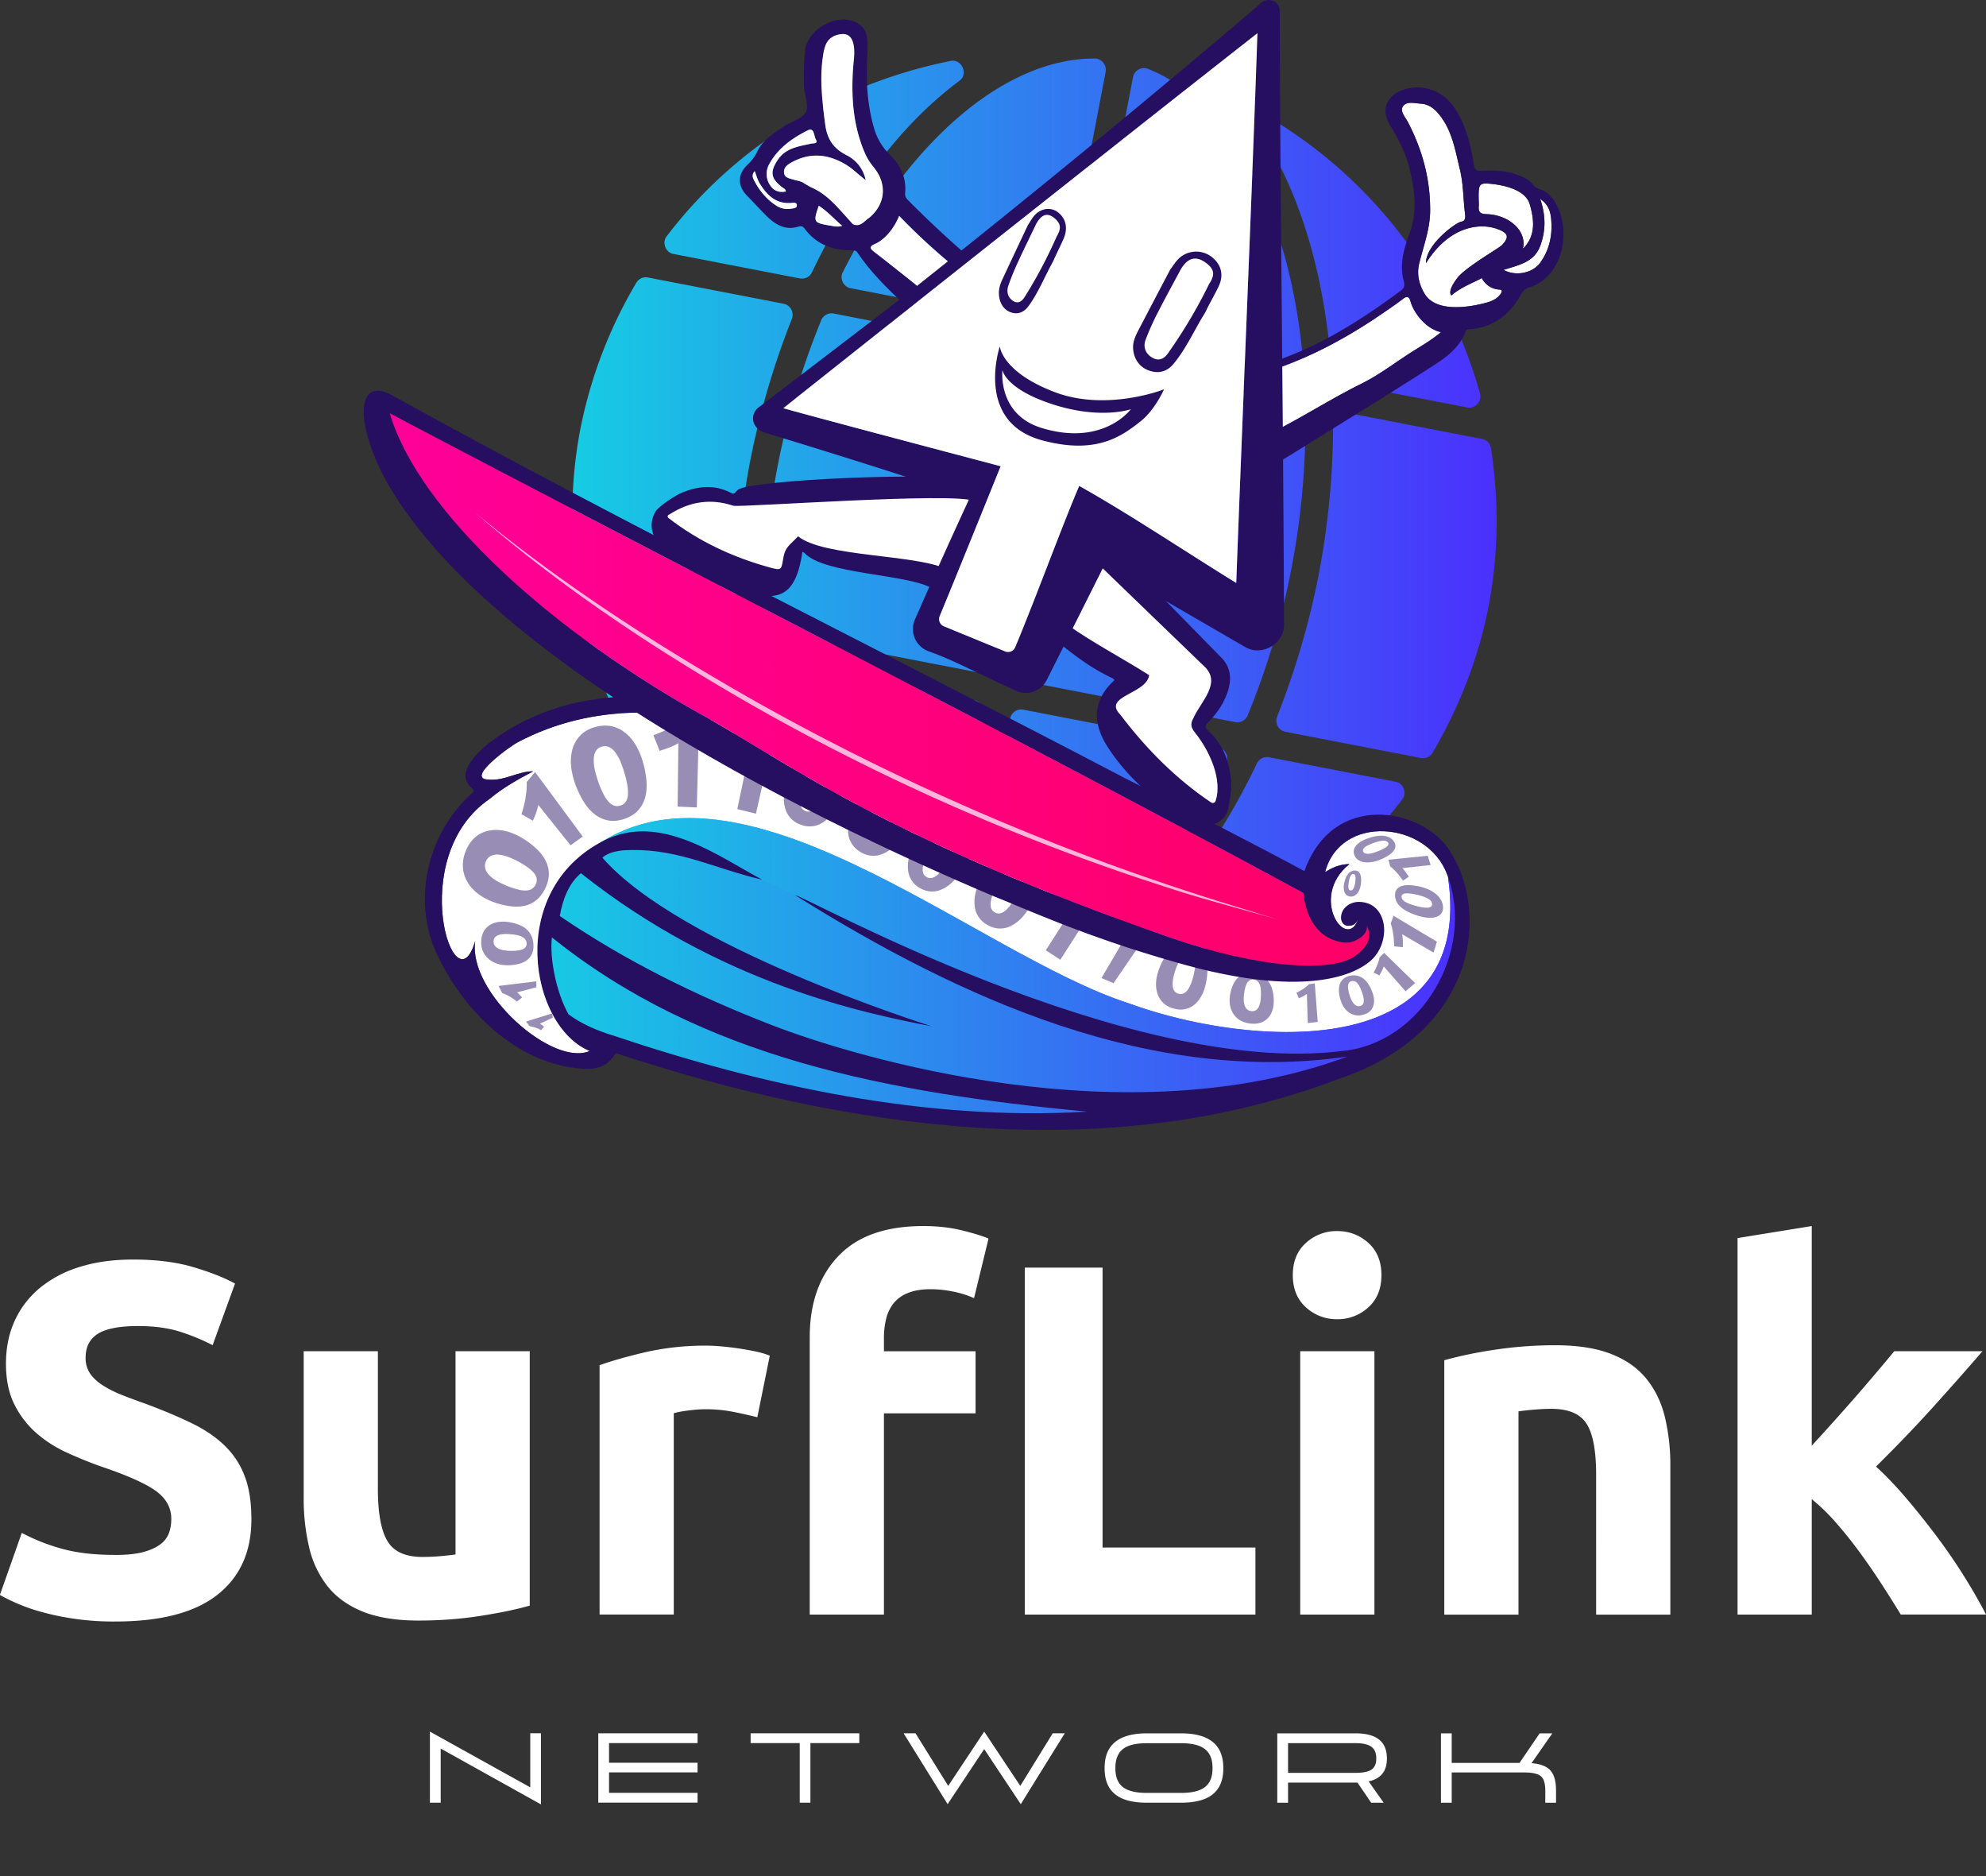 <svg width="72" height="68" fill="none" xmlns="http://www.w3.org/2000/svg"><rect width="100%" height="100%" fill="#333333" stroke="none"/><g clip-path="url(#clip0_82_2669)"><path d="M26.193 22.578l-4.917-.954a.402.402 0 01-.323-.336c-.296-1.949-.27-3.868.081-5.707a16.755 16.755 0 012.033-5.33.404.404 0 01.425-.193l4.917.951a.41.41 0 01.299.55 29.269 29.269 0 00-1.523 5.211 29.317 29.317 0 00-.512 5.409.409.409 0 01-.48.397v.002zm.535 1.447a.407.407 0 00-.327-.37l-4.583-.888c-.281-.065-.552.23-.464.508a16.907 16.907 0 007.213 9.74c.341.235.787-.208.558-.557-1.344-2.188-2.173-5.103-2.395-8.433h-.002zm-2.313-14.82l4.582.886a.404.404 0 00.44-.221c1.436-3.008 3.283-5.407 5.34-6.937.344-.24.092-.808-.312-.725-4.087.825-7.755 3.02-10.293 6.353-.183.225-.042.596.243.644zm11.156 16.343a.415.415 0 00-.258-.172l-7.07-1.368c-.252-.054-.51.171-.478.434.462 5.344 2.615 9.404 5.621 10.599a.409.409 0 00.546-.3l1.702-8.89a.398.398 0 00-.061-.305l-.002.002zm2.147-12.735c-1.876-.352-7.497-1.45-7.497-1.45a.407.407 0 00-.448.243 28.062 28.062 0 00-2.095 10.93c0 .194.14.358.327.393l7.497 1.45a.404.404 0 00.472-.32s1.542-8.067 2.062-10.77c.065-.338-.098-.435-.318-.476zm-7.163-2.947c-.126.227.027.537.283.58l7.069 1.37a.407.407 0 00.473-.32l1.704-8.891a.412.412 0 00-.417-.484c-3.224 0-6.717 2.97-9.112 7.747v-.002zM44.45 27.673a.411.411 0 00-.283-.583l-7.07-1.368c-.026-.004-.052-.008-.077-.008a.404.404 0 00-.395.33l-1.704 8.89c-.055.249.163.5.417.482 3.224 0 6.715-2.968 9.112-7.745v.002zM39.695 12.16l7.069 1.368c.253.06.506-.175.479-.432-.464-5.346-2.617-9.406-5.623-10.599-.224-.099-.503.057-.544.298l-1.704 8.89a.409.409 0 00.32.477l.003-.002zm-2.407 12.563l7.495 1.45a.405.405 0 00.45-.243 27.92 27.92 0 001.593-5.36 27.9 27.9 0 00.5-5.569.403.403 0 00-.327-.394l-7.495-1.45a.405.405 0 00-.473.322l-2.063 10.768a.409.409 0 00.32.476zm13.305 3.61l-4.584-.886a.403.403 0 00-.44.22c-1.436 3.006-3.283 5.406-5.34 6.936-.342.24-.09.818.314.725a16.786 16.786 0 0010.291-6.35c.185-.228.046-.601-.241-.645zm-2.313-14.82a.402.402 0 00.326.369l4.582.887c.283.065.552-.23.466-.508a16.896 16.896 0 00-7.213-9.738c-.344-.235-.788.208-.56.555 1.346 2.188 2.175 5.103 2.397 8.434h.002zm5.773 2.733a.402.402 0 00-.323-.336l-4.917-.952c-.24-.055-.484.15-.482.397a29.47 29.47 0 01-.51 5.407 29.283 29.283 0 01-1.523 5.213.408.408 0 00.297.547l4.92.952a.4.4 0 00.422-.191c.996-1.7 1.681-3.494 2.033-5.332.352-1.835.38-3.756.083-5.707v.002z" fill="url(#paint0_linear_82_2669)"/><path d="M4.189 56.36c.397 0 .725-.033.984-.1.26-.067.466-.158.623-.273a.89.89 0 00.324-.408c.06-.158.09-.332.09-.526 0-.41-.192-.752-.577-1.025-.385-.272-1.047-.564-1.987-.88a15.418 15.418 0 01-1.227-.5 4.56 4.56 0 01-1.103-.707 3.374 3.374 0 01-.793-1.035c-.205-.405-.307-.898-.307-1.479 0-.58.108-1.104.324-1.57.216-.466.523-.86.922-1.189a4.217 4.217 0 011.444-.752c.566-.176 1.204-.263 1.913-.263.843 0 1.57.091 2.185.273.613.181 1.12.381 1.517.598l-.812 2.232a7.752 7.752 0 00-1.165-.482c-.428-.138-.94-.21-1.544-.21-.674 0-1.159.095-1.454.281-.294.188-.442.474-.442.861a1 1 0 00.163.58c.108.158.262.3.46.427s.426.243.686.346c.259.102.544.209.856.318.65.242 1.216.481 1.698.716.481.235.882.512 1.2.826.318.314.556.683.713 1.108.158.424.234.938.234 1.542 0 1.173-.408 2.084-1.228 2.731-.819.648-2.053.972-3.701.972a9.78 9.78 0 01-2.682-.346 6.696 6.696 0 01-1.507-.616l.794-2.25a6.99 6.99 0 001.381.554c.548.164 1.218.245 2.014.245l.004.002zm15.02 1.835c-.458.133-1.047.257-1.77.371-.723.115-1.482.172-2.275.172-.794 0-1.478-.108-2.014-.325-.537-.218-.961-.524-1.274-.917a3.576 3.576 0 01-.667-1.406 7.65 7.65 0 01-.199-1.797v-5.318h2.69v4.99c0 .871.114 1.501.344 1.888.227.387.656.58 1.28.58a7.9 7.9 0 00.614-.027c.216-.018.408-.04.577-.063v-7.368h2.69v9.218l.004.002zm8.251-6.825a19.553 19.553 0 00-.848-.191 5.16 5.16 0 00-1.047-.1c-.17 0-.37.015-.606.044-.233.03-.412.064-.532.101v7.295h-2.69v-9.037c.482-.17 1.05-.33 1.706-.481a9.73 9.73 0 012.192-.227c.146 0 .319.01.525.027a10.84 10.84 0 011.226.182c.204.043.379.095.522.154l-.452 2.231.005.002zm6.012-6.931c.505 0 .969.051 1.391.154.42.102.747.203.975.3l-.525 2.16a3.48 3.48 0 00-.785-.244 4.1 4.1 0 00-.786-.081c-.325 0-.6.045-.822.136a1.26 1.26 0 00-.522.371 1.471 1.471 0 00-.271.563 2.882 2.882 0 00-.081.707v.472h3.322v2.25h-3.322v7.294h-2.69V48.467c0-1.234.346-2.213 1.038-2.94.691-.727 1.717-1.088 3.078-1.088zM45.514 56.09v2.431h-8.36V45.946h2.818V56.09h5.542zm4.568-9.872c0 .496-.16.887-.477 1.171a1.64 1.64 0 01-1.128.427 1.64 1.64 0 01-1.128-.427c-.318-.284-.48-.673-.48-1.17 0-.499.16-.888.48-1.172a1.64 1.64 0 011.128-.426c.432 0 .81.142 1.128.426.318.284.477.675.477 1.171zm-.254 12.303h-2.69v-9.546h2.69v9.546zm2.529-9.218a15.02 15.02 0 011.77-.371 14.525 14.525 0 012.275-.172c.794 0 1.478.106 2.014.318.537.21.96.511 1.273.898.313.387.537.847.668 1.379a7.42 7.42 0 01.199 1.779v5.389h-2.69V53.46c0-.871-.114-1.49-.344-1.85-.228-.364-.656-.546-1.28-.546-.193 0-.398.01-.614.028-.216.018-.408.04-.577.063v7.368h-2.69v-9.218l-.004-.002zm13.323 3.1a100.837 100.837 0 001.642-1.832 92.9 92.9 0 001.354-1.596h3.198c-.638.736-1.261 1.44-1.868 2.109-.607.67-1.273 1.36-1.994 2.073.361.328.734.72 1.12 1.174.385.454.758.924 1.12 1.408a20.999 20.999 0 011.75 2.78h-3.093a46.53 46.53 0 00-.658-1.047 24.574 24.574 0 00-.784-1.145 15.838 15.838 0 00-.874-1.1 7.203 7.203 0 00-.91-.89v4.184h-2.69V44.875l2.69-.436v7.964h-.003zM19.611 65.401l-3.634-2.024v1.963h-.391v-2.577l3.638 2.02v-1.96h.387V65.4zm2.079-.061v-2.516h3.6v.356h-3.21v.712h3.209v.35H22.08v.74h3.209v.356h-3.6v.002zm7.303 0v-2.16h-1.78v-.356h3.94v.356H29.38v2.16h-.387zm5.362.053l-1.596-2.569h.432l1.185 1.906 1.305-1.967 1.308 1.967 1.177-1.906h.436l-1.595 2.57-1.326-1.997-1.326 1.996zm7.222-.053c-.523 0-.908-.105-1.157-.312-.25-.207-.374-.515-.374-.924v-.028c0-.833.511-1.25 1.533-1.25h1.237c1.022 0 1.533.417 1.533 1.25v.028c0 .409-.124.717-.373.924-.25.207-.635.312-1.158.312h-1.241zm-.008-.355h1.255c.395 0 .682-.072.863-.214.18-.142.271-.365.271-.67v-.027c0-.304-.09-.529-.271-.673-.18-.144-.47-.217-.863-.217H41.57c-.395 0-.682.07-.863.215-.18.144-.27.37-.27.675v.028c0 .304.09.527.27.67.181.141.47.213.863.213zm8.711-1.237c0 .449-.22.723-.662.82l.546.774h-.453l-.497-.73h-2.517v.73h-.391v-2.516h2.84c.757 0 1.134.302 1.134.905v.017zm-.385-.004v-.017c0-.188-.059-.326-.177-.413-.117-.087-.308-.132-.571-.132h-2.45v1.076h2.45c.27 0 .463-.04.577-.119.114-.079.171-.21.171-.393v-.002zm5.627.164c.324.024.554.113.688.265.135.152.202.395.202.727v.442h-.39v-.448c0-.259-.056-.433-.168-.52-.112-.087-.306-.13-.59-.13H52.63v1.098h-.39v-2.516h.39v1.072h2.458l.73-1.072h.459l-.755 1.084v-.002z" fill="#fff"/><path d="M52.825 31.514c-.124-.427-.332-.678-.6-.96.106 1.029-2.002 5.932-5.357 5.788-3.258-.138-8.853-1.396-12.164-3.633-5.141-3.474-10.3-5.08-13.501-2.489-3.2 2.591-1.5 7.586-.745 7.106 17.745 5.766 27.119 1.994 28.73 1.218 0 0 4.635-1.254 3.635-7.03h.002z" fill="url(#paint1_linear_82_2669)"/><path d="M51.125 36.182c-2.403 1.916-7.228 1.27-10.171.194-5.647-1.795-14.52-9.957-19.875-5.318.004 0 .008 0 .012-.004-2.674 2.075-1.193 6.56.338 7.016-1.328.68-4.484-2.091-4.2-3.967-.732 2.573-2.568-3.047.532-5.156.471-.4 1.012-.696 1.568-.992-.55 0-1.034.352-1.608.304-.91-.017.832-1.258 1.067-1.366 5.11-2.674 11.05.191 15.51 2.97 3.487 2.32 6.898 4.915 11.208 5.537 1.737.3 5.497.08 4.216-2.312-.375-.496-.994-.277-.939.205.069.375.377.3.474-.033-.393 1.313-1.849-.723-.336-1.942-.356.006-.62.127-.882.293.548-2.1 3.685-1.88 4.426.082.016.04.03.081.043.121l-.012-.024c.016.107.028.212.04.312.214 1.953-.372 3.255-1.41 4.08z" fill="#fff"/><path d="M18.743 36.305a1.988 1.988 0 00-.204-.15 1.508 1.508 0 00-.328-.156l-.136-.263 1.368-.166.003.215-.7.184a1.142 1.142 0 01.178.188l-.183.146.002.002zm.873 1.036a.807.807 0 00-.163-.079 1.29 1.29 0 00-.252-.067l-.13-.168.941-.294.03.152-.47.221a.618.618 0 01.152.109l-.11.126h.002zm-.712-7.83a3.79 3.79 0 00.138-.533c.017-.1.031-.205.043-.31.01-.107.014-.215.01-.322l.304-.363 1.727 2.338-.44.318-1.17-1.463c-.02.1-.05.2-.085.3a3.66 3.66 0 01-.112.27l-.413-.235h-.002zm4.784-2.863a4.27 4.27 0 00.603-.269c.1-.055.195-.114.287-.177.093-.064.175-.13.25-.204l.517.028-.083 3.239-.695-.03.027-2.299a1.87 1.87 0 01-.33.158 3.678 3.678 0 01-.352.119l-.224-.567v.002zm2.684-.03c.1-.014.206-.033.316-.057.11-.024.22-.053.329-.089a3.31 3.31 0 00.316-.118 1.85 1.85 0 00.283-.15l.5.128-.71 3.16-.676-.166.473-2.25a2.02 2.02 0 01-.354.091 4.378 4.378 0 01-.369.048l-.108-.599v.002zm12.142 5.457c.086.015.179.03.277.041.098.012.196.018.295.02.098 0 .196 0 .292-.008a1.49 1.49 0 00.273-.041l.368.236-1.578 2.463-.526-.342 1.135-1.773c-.1 0-.208-.006-.32-.024a4.623 4.623 0 01-.32-.063l.102-.511.002.002zm1.678 1.336c.092.012.192.02.296.024a3.255 3.255 0 00.623-.031c.102-.016.203-.04.297-.071l.373.24-1.41 2.062-.437-.185.845-1.444c-.1.008-.204.008-.314 0a3.67 3.67 0 01-.319-.041l.044-.552.002-.002zM47 35.985l.123-.066a1.3 1.3 0 00.124-.076 2.81 2.81 0 00.114-.083.837.837 0 00.096-.087l.208-.03.107 1.398-.36.04-.033-1.057a1.21 1.21 0 01-.138.087 2.162 2.162 0 01-.151.073l-.089-.2H47zm3.542-1.685c0-.065-.002-.134-.008-.205a2.71 2.71 0 00-.06-.429 1.759 1.759 0 00-.054-.195l.1-.279 1.574.94-.122.395-1.138-.665c.012.073.02.15.024.233.002.083.002.162 0 .237l-.316-.032zm.322-2.377a2.426 2.426 0 00-.214-.28 2.482 2.482 0 00-.122-.13 1.035 1.035 0 00-.126-.106l-.067-.245 1.425-.144.106.336-1.024.112c.041.044.083.095.122.15.04.056.077.111.11.164l-.214.139.004.004zm-1.063 3.325c.023-.041.045-.087.069-.132a2.204 2.204 0 00.112-.283 1.25 1.25 0 00.031-.13l.167-.164 1.124 1.094-.348.296-.79-.9a1.263 1.263 0 01-.07.164 2.5 2.5 0 01-.09.162l-.205-.103v-.004zM18.537 33.44c.263.05.452.141.583.272a.767.767 0 01.216.485c.02.2-.021.376-.133.51-.12.144-.318.237-.613.269a1.409 1.409 0 01-.45-.016.964.964 0 01-.377-.164.77.77 0 01-.315-.695c.016-.283.14-.482.352-.597.195-.104.444-.122.737-.067v.002zm.014.426a1.752 1.752 0 00-.244-.012.82.82 0 00-.208.03.32.32 0 00-.148.084.23.23 0 00-.057.156.245.245 0 00.052.164.393.393 0 00.149.107.77.77 0 00.218.055c.08.01.165.016.257.014.089 0 .165-.006.234-.018a.562.562 0 00.165-.049.241.241 0 00.096-.085.205.205 0 00.026-.128.251.251 0 00-.045-.13.301.301 0 00-.106-.092.725.725 0 00-.165-.06 1.635 1.635 0 00-.226-.038l.002.002zm.629-3.324c.386.283.6.565.681.86.073.27.037.538-.104.819-.138.274-.326.458-.574.559-.263.106-.593.112-1.021 0a2.499 2.499 0 01-.637-.255 1.656 1.656 0 01-.485-.417 1.248 1.248 0 01-.246-.567 1.288 1.288 0 01.079-.663c.182-.476.52-.745.982-.79.424-.041.878.124 1.326.454h-.002zm-.327.719a3.053 3.053 0 00-.383-.184 1.478 1.478 0 00-.361-.096.569.569 0 00-.301.035.375.375 0 00-.193.21.388.388 0 00-.013.284c.031.087.09.172.174.249.083.077.183.146.303.209a3.155 3.155 0 00.729.28.918.918 0 00.273.028.42.42 0 00.2-.057.368.368 0 00.136-.156.343.343 0 00.04-.206.397.397 0 00-.083-.193 1.055 1.055 0 00-.2-.194 2.858 2.858 0 00-.32-.207v-.002zm4.513-3.412c.114.509.1.908-.033 1.214-.13.298-.356.502-.69.616-.338.117-.65.095-.94-.069-.304-.174-.563-.503-.777-1.011a2.861 2.861 0 01-.214-.766 1.688 1.688 0 01.041-.676 1.16 1.16 0 01.3-.515c.142-.138.323-.237.537-.294.434-.115.815-.022 1.137.264.305.27.517.69.64 1.237zm-.713.219a4.325 4.325 0 00-.147-.437 1.626 1.626 0 00-.185-.341.633.633 0 00-.228-.206.375.375 0 00-.275-.02.348.348 0 00-.218.16.625.625 0 00-.075.295 1.6 1.6 0 00.041.39c.032.141.075.293.132.451.057.158.112.292.173.41.059.117.12.21.187.283.064.071.131.12.204.146.07.026.147.026.232-.002a.355.355 0 00.19-.136.505.505 0 00.079-.237 1.38 1.38 0 00-.014-.332 3.582 3.582 0 00-.094-.424h-.002zm12.265 3.424c-.259.393-.52.64-.79.75a.835.835 0 01-.766-.049.828.828 0 01-.438-.636c-.041-.292.038-.647.25-1.076a2.72 2.72 0 01.363-.567c.136-.158.28-.28.429-.361a.95.95 0 01.46-.127c.154 0 .306.042.451.129.297.175.446.446.45.8.004.341-.136.724-.409 1.139v-.002zm-.524-.304c.075-.124.14-.243.19-.355.053-.115.09-.22.112-.314a.535.535 0 00.004-.255.274.274 0 00-.133-.17.267.267 0 00-.21-.032.578.578 0 00-.218.129 1.53 1.53 0 00-.219.252 3.783 3.783 0 00-.38.697 1.16 1.16 0 00-.083.287.487.487 0 00.011.217c.02.061.061.109.124.144a.256.256 0 00.187.034.44.44 0 00.192-.099 1.29 1.29 0 00.203-.217c.07-.091.143-.198.218-.32l.002.002zm-1.572-1.027c-.253.403-.524.665-.813.784a.86.86 0 01-.835-.079.872.872 0 01-.428-.725c-.018-.312.102-.671.355-1.074a2.43 2.43 0 01.395-.494c.138-.128.277-.223.42-.28a.923.923 0 01.425-.07c.14.013.277.06.407.143.269.17.41.413.428.725.017.312-.1.67-.354 1.07zm-.523-.332a4.09 4.09 0 00.19-.337c.05-.105.084-.202.103-.29a.46.46 0 000-.232.287.287 0 00-.123-.162.265.265 0 00-.197-.043.49.49 0 00-.208.1 1.4 1.4 0 00-.216.218 3.567 3.567 0 00-.415.655 1.253 1.253 0 00-.104.293.457.457 0 000 .23.259.259 0 00.124.16.28.28 0 00.198.044.472.472 0 00.208-.1 1.35 1.35 0 00.216-.222c.075-.093.15-.197.224-.318v.004zm-1.807-.985c-.161.45-.37.764-.625.942a.866.866 0 01-.833.106.866.866 0 01-.573-.614c-.085-.302-.046-.677.115-1.127.081-.223.173-.413.28-.569.105-.156.221-.279.35-.365a.925.925 0 01.398-.16.899.899 0 01.428.049.866.866 0 01.574.614c.084.302.045.676-.114 1.124zm-.584-.211c.048-.135.085-.257.112-.372.026-.114.04-.215.04-.306a.473.473 0 00-.05-.227.274.274 0 00-.157-.13.275.275 0 00-.202 0 .476.476 0 00-.18.144 1.375 1.375 0 00-.166.26 3.827 3.827 0 00-.261.73 1.38 1.38 0 00-.04.31c0 .09.018.165.05.226a.265.265 0 00.155.13c.073.026.14.026.204 0a.446.446 0 00.181-.143c.057-.07.11-.158.163-.263.053-.107.102-.225.15-.36h.002zm7.522 4.079c-.23.423-.488.705-.77.844a.873.873 0 01-.848-.024.88.88 0 01-.477-.703c-.037-.314.059-.683.289-1.106.114-.211.235-.385.367-.523.13-.138.265-.243.405-.31a.91.91 0 01.422-.097.91.91 0 01.419.117.88.88 0 01.477.703c.038.314-.059.68-.287 1.102l.002-.003zm-.549-.3c.069-.126.124-.243.17-.353.042-.109.072-.21.086-.298a.475.475 0 00-.014-.233.273.273 0 00-.136-.154.273.273 0 00-.202-.03.481.481 0 00-.202.114c-.07.06-.138.139-.205.234a3.327 3.327 0 00-.204.333 3.175 3.175 0 00-.17.356c-.044.11-.072.211-.085.302a.497.497 0 00.013.233.275.275 0 00.134.154.275.275 0 00.202.032.45.45 0 00.203-.115 1.5 1.5 0 00.204-.237c.069-.097.137-.21.206-.336v-.002zm6.867 3.075c-.057.371-.181.667-.38.865a.79.79 0 01-.805.205.813.813 0 01-.62-.61c-.077-.296-.017-.644.156-1.013.079-.168.163-.3.256-.4a.904.904 0 01.277-.214.722.722 0 01.293-.067c.098 0 .2.02.304.06.21.08.358.212.448.398.094.194.12.446.07.776zm-.472-.158c.024-.103.041-.194.05-.276a.941.941 0 000-.212.32.32 0 00-.058-.15.255.255 0 00-.123-.09.232.232 0 00-.15-.01.29.29 0 00-.13.084.738.738 0 00-.12.174 2.415 2.415 0 00-.204.567 1.2 1.2 0 00-.029.274.446.446 0 00.053.212.254.254 0 00.157.116.26.26 0 00.195-.014.427.427 0 00.155-.144c.043-.065.082-.146.118-.239.033-.09.063-.187.088-.294l-.002.002zm6.427.514c.104.225.137.424.092.592-.049.178-.177.296-.383.347a.591.591 0 01-.548-.116c-.15-.122-.248-.314-.299-.557a.946.946 0 01-.021-.298.52.52 0 01.064-.215.452.452 0 01.134-.146.504.504 0 01.197-.081.574.574 0 01.422.057c.134.077.245.211.342.414v.002zm-.34.078a1.74 1.74 0 00-.077-.17.565.565 0 00-.082-.118.264.264 0 00-.093-.065.199.199 0 00-.108-.006.15.15 0 00-.088.05.19.19 0 00-.04.094.524.524 0 000 .136 1.506 1.506 0 00.106.37.78.78 0 00.087.15.306.306 0 00.108.09c.04.02.083.022.13.013a.163.163 0 00.104-.068.225.225 0 00.033-.124.64.64 0 00-.021-.164 1.881 1.881 0 00-.06-.19v.003zm1.963-2.756c-.268-.09-.454-.198-.578-.324a.552.552 0 01-.173-.393c0-.142.055-.241.169-.302.118-.063.297-.081.552-.044.138.02.263.05.38.091.121.044.227.099.32.164a.823.823 0 01.223.23.554.554 0 01.095.274c.012.199-.08.327-.271.38-.181.052-.427.022-.72-.076h.003zm-.01-.334c.082.024.16.041.234.053.072.012.139.018.194.016a.243.243 0 00.132-.035c.031-.022.045-.056.043-.1a.18.18 0 00-.055-.12.461.461 0 00-.136-.096 1.102 1.102 0 00-.194-.075 2.775 2.775 0 00-.23-.058 1.72 1.72 0 00-.212-.031.65.65 0 00-.154 0 .19.19 0 00-.094.037.096.096 0 00-.031.081.18.18 0 00.033.099c.024.03.055.06.097.085a.982.982 0 00.157.075c.063.023.135.047.216.069zm-1.611-2.481c.198-.055.357-.07.489-.05.13.019.23.07.308.16.083.092.108.19.07.293-.044.113-.168.226-.386.338-.12.061-.238.107-.352.134-.12.03-.232.04-.332.03a.554.554 0 01-.259-.085.362.362 0 01-.143-.182c-.053-.144-.01-.274.112-.39.11-.105.278-.186.497-.247h-.004zm.123.192a2.252 2.252 0 00-.178.07.791.791 0 00-.142.076.287.287 0 00-.084.085.1.1 0 00-.002.095.122.122 0 00.078.067.35.35 0 00.14.008.831.831 0 00.177-.04 2.055 2.055 0 00.365-.153.463.463 0 00.108-.078.133.133 0 00.045-.07.086.086 0 00-.021-.072.155.155 0 00-.073-.049.286.286 0 00-.104-.01.821.821 0 00-.138.022c-.053.012-.11.03-.172.05h.002zm-1.078 1.402a.68.68 0 01.132-.278.314.314 0 01.196-.109c.082-.012.15.008.196.065.053.064.079.168.071.324a.968.968 0 01-.037.235.575.575 0 01-.093.188.32.32 0 01-.135.108.262.262 0 01-.155.014c-.102-.021-.167-.089-.195-.195a.689.689 0 01.02-.352zm.155 0a1.604 1.604 0 00-.02.119.451.451 0 000 .102c.002.03.01.056.022.075.012.02.032.03.055.034a.078.078 0 00.065-.02.208.208 0 00.051-.07.818.818 0 00.057-.239.917.917 0 00.008-.12.347.347 0 00-.01-.084.109.109 0 00-.028-.05c-.011-.01-.027-.013-.049-.011a.097.097 0 00-.053.021.158.158 0 00-.041.052.47.47 0 00-.033.08c-.01.032-.02.07-.028.111h.004zM46.17 36.11c.03.3-.017.55-.155.732-.151.2-.381.29-.684.257-.308-.034-.53-.18-.656-.42-.116-.22-.126-.493-.041-.791.037-.134.086-.241.145-.328a.606.606 0 01.428-.274.826.826 0 01.27.004c.196.033.35.11.467.237.124.134.2.323.226.584v-.002zm-.454-.068c0-.081-.004-.154-.011-.217a.56.56 0 00-.044-.158.29.29 0 00-.078-.107.25.25 0 00-.126-.051.229.229 0 00-.13.012.228.228 0 00-.096.079.518.518 0 00-.07.144 1.618 1.618 0 00-.071.454c0 .079.007.152.025.215a.37.37 0 00.087.16.254.254 0 00.16.075.238.238 0 00.17-.033.317.317 0 00.108-.133.788.788 0 00.057-.201c.011-.073.017-.154.017-.239h.002z" opacity=".47" fill="#260E61"/><path d="M35.443 17.795l.048.027c.011-.04-.008-.045-.048-.027z" fill="#260E61"/><path d="M35.21 18.534c-.49.205-.59 3.254-1.437 2.78-.91-.514-3.894-.498-4.607-1.27-.018-.02-.051-.03-.077-.043-.257 1.789-.992 1.7-2.023 1.503-1.23-.235-2.275-.844-3.132-1.752-.315-.332-.419-.762-.177-1.197.118-.213.76-.616.969-.7.577-.236 1.173-.301 1.752 0 .157.082.144.011.27-.1.43-.367 7.398-.66 8.015-.347.102.051.511.292.68.387-.179.08-.308.638-.234.738z" fill="#260E61"/><path d="M35.109 18.735c.006 1.05.098 1.145-.792 1.894-1.108-.54-4.45-.435-5.383-1.19-.299.323-.47.37-.542.82-.065.397-.069.421-.458.316-1.35-.367-2.601-.947-3.713-1.81-.05-.09.027-.105.076-.137.717-.454 1.484-.567 2.287-.298.222.073 8.03-.505 8.74-.168.129.061-.166.43-.215.569v.004z" fill="#fff"/><path d="M40.009 20.098l.018.016c.01-.026.002-.035-.018-.016z" fill="#260E61"/><path d="M44.424 29.567c-.29.383-.727.416-1.171.205A7.498 7.498 0 0140.2 27.14c-.678-1.01-.521-1.829.206-2.49-.028-.024-.05-.056-.077-.07-.943-.434-1.735-1.106-2.566-1.8.488-.417.678-.787.912-1.444.69-.133 1.534-1.42 1.59-1.584.231.211 3.43 3.493 4.011 4.082.442.448.362.997.124 1.507-.151.33-.37.602-.607.849-.116.122-.116.181.035.322.548.51.759 1.153.804 1.834.018.241-.065 1.035-.208 1.22z" fill="#260E61"/><path d="M44.072 29.027c-.024.07-.104.101-.165.06-1.254-.845-2.334-1.92-3.287-3.178-.678-.683.945-.746 1.041-1.437-.91-.58-2.055-1.183-2.94-1.811.166-.834.57-1.689.972-2.336.715.697 3.298 3.179 3.953 3.815.673.608-.128 1.3-.382 1.894-.104.181-.108.32.067.529.55.69.988 1.72.74 2.466v-.002zm8.169-16.985c-.336.28-.676.476-1.008.684-.624.393-1.212.853-1.868 1.178-1.142.565-2.209 1.262-3.35 1.823l.358-2.401c1.351-.484 2.607-1.175 3.797-1.999.23-.158.46-.314.678-.483.15-.117.24-.111.289.083.078.31.475.963 1.1 1.115h.004zm3.592-2.512c-.266.366-.877.498-1.323.253.56-.182 1.118-.274 1.338-.894.19-.538.2-1.063-.011-1.683.326.23.377.496.4.745.05.566-.06 1.11-.404 1.58z" fill="#fff"/><path d="M55.253 8.975a.736.736 0 01-.057.034.419.419 0 00.03-.06c.092-.66-.598-1.168-1.329-1.186-.233-.006-.304-.077-.286-.29.007-.097-.004-.192-.004-.29-.006-.544.025-.575.557-.506.454.057 1.154.233 1.297.732.154.545.224 1.096-.208 1.568v-.002z" fill="#fff"/><path d="M52.886 10.008c-.291.362-.362.593-.272.701.384-.327.922-.513 1.107-.632a.757.757 0 00.644.419c.134 0 .07.118.016.188-.128.158-.305.237-.49.286-.428.118-1.805.43-2.251-.336-.19-.328-.283-.68-.189-1.076.15-.628.39-1.24.397-1.898.012-1.153-.279-2.227-.811-3.244-.094-.178-.305-.391-.165-.575.14-.182.422-.095.644-.083.283.018.491.182.666.4.468.582.578 1.3.747 1.992.127.523.116 1.064.184 1.597.016.123.02.265-.13.286-.211.034-1.292.834-1.286 1.505.894-1.42 2.045-1.455 2.62-1.226.372.146.402.29.13.577-.088.092-1.224.752-1.558 1.123v-.004h-.004z" fill="#fff"/><path d="M34.854 9.078a40.144 40.144 0 01-1.934-1.823c-.07-.07-.117-.138-.106-.25.053-.555-.163-1.01-.544-1.389a2.159 2.159 0 01-.558-.888c-.232-.759-.304-1.535-.285-2.323.008-.322.036-.645.016-.965-.022-.34-.214-.581-.544-.684-.692-.215-1.621.348-1.71 1.065a8.88 8.88 0 00-.039 1.295c.006.32.19.705.067.94-.13.251-.538.348-.811.535-.362.247-.751.48-.947.891-.09.19-.199.338-.348.478-.385.357-.38.778-.016 1.147.224.227.438.462.662.688.332.333.7.574 1.2.416.099-.03.158 0 .217.08.436.584 1.041.79 1.74.783.083 0 .134.018.181.091.428.638.959 1.177 1.51 1.698l.066.066c.187-.204.409-.38.65-.51l-.025-.024a.98.98 0 00-.047-.04 2.259 2.259 0 01-.103-.088 1.28 1.28 0 01-.08-.063c-.46-.364-.916-.729-1.38-1.086-.159-.123-.159-.194.034-.277.326-.138.672-.511.882-1.019a22.371 22.371 0 001.833 1.706l.067.058c.16-.145.328-.267.513-.374a9.193 9.193 0 01-.16-.138l-.001.004zm-6.98-3.104c.31-.59.84-.964 1.414-1.252.228-.115.218.197.285.324.094.175-.077.14-.171.162-.454.098-.926.156-1.215.598-.28.43-.245.66.167.98.048.037.118.053.136.155-.23.044-.424-.013-.554-.201a.724.724 0 01-.063-.766zm.813 1.59a.767.767 0 01-.496-.082c-.383-.23-.66-.566-.862-.963-.05-.095-.073-.204.033-.316.061.156.099.312.177.44.263.429.591.76 1.151.713.075-.006.2-.028.199.089 0 .097-.116.105-.203.116v.002zm1.424.618c-.623-.107-.633-.12-.428-.723.314.2.552.478.852.727-.177.053-.298.015-.424-.006v.002zm1.363-.261c-.155.12-.304.318-.552.207-.454-.482-.846-1.037-1.48-1.323-.101-.045-.196-.108-.294-.162-.116-.085-.255-.095-.387-.134-.14-.044-.316-.061-.336-.247-.02-.186.118-.29.263-.37.67-.374 1.325-.315 1.971.07.267.158.477.385.725.565a1.287 1.287 0 00-.688-.899c-.5-.255-.71-.6-.78-1.125-.108-.834-.21-1.665-.076-2.5.047-.307.118-.615.485-.73.348-.108.558 0 .625.368.047.257.004.512-.016.768-.084 1.082-.012 2.145.428 3.154.083.19.195.357.325.513.495.607.414 1.361-.21 1.847l-.003-.002z" fill="#260E61"/><path d="M30.535 8.186c-.177.053-.298.015-.424-.006-.623-.107-.633-.12-.428-.723.314.2.552.478.852.727v.002zm-1.646-.739c0 .097-.116.105-.203.116a.763.763 0 01-.495-.08c-.383-.232-.66-.567-.862-.964-.05-.095-.073-.204.033-.316.061.156.099.312.177.44.263.429.591.76 1.151.713.075-.006.2-.028.199.089v.002z" fill="#fff"/><path d="M29.404 5.208c-.454.098-.926.156-1.215.598-.28.43-.245.66.167.98.047.037.118.053.136.155-.23.044-.424-.013-.554-.201a.724.724 0 01-.063-.766c.31-.59.84-.964 1.415-1.252.227-.115.218.197.285.324.094.175-.077.14-.171.162z" fill="#fff"/><path d="M31.474 7.92c-.155.121-.304.319-.552.208-.454-.482-.846-1.037-1.48-1.323-.101-.045-.196-.108-.294-.162-.116-.085-.255-.095-.387-.134-.14-.044-.316-.061-.336-.247-.02-.186.118-.29.263-.37.67-.374 1.325-.315 1.971.07.267.158.477.385.725.565a1.287 1.287 0 00-.688-.899c-.5-.255-.71-.6-.78-1.125-.108-.834-.21-1.665-.076-2.5.047-.307.118-.615.485-.73.348-.108.558 0 .625.368.047.257.004.512-.016.768-.084 1.082-.012 2.145.428 3.154.083.19.195.357.325.513.495.607.414 1.361-.21 1.847l-.003-.002zm2.957 1.612l-1.14.867a.928.928 0 00-.046-.04c-.036-.029-.07-.059-.103-.088a1.274 1.274 0 01-.08-.063c-.46-.364-.916-.729-1.38-1.086-.159-.123-.159-.194.034-.277.326-.138.672-.511.882-1.019a22.334 22.334 0 001.763 1.647l.07.06z" fill="#fff"/><path d="M56.499 7.56c-.152-.33-.352-.619-.73-.72a.338.338 0 01-.176-.13c-.175-.22-.417-.324-.676-.406-.395-.127-.8-.135-1.204-.11-.19.01-.246-.037-.28-.232-.117-.711-.282-1.412-.683-2.026-.407-.622-1.104-.89-1.78-.711-.607.162-.973.667-.57 1.325.305.492.564 1.005.706 1.574.19.784.28 1.584-.008 2.348-.215.57-.366 1.126-.205 1.72.047.182.006.259-.133.361-1.285.95-2.62 1.813-4.118 2.386-.099.037-.195.075-.293.11-.025.111-.06.22-.104.324l.128-.047c1.351-.484 2.607-1.175 3.797-1.999.23-.158.46-.314.678-.483.15-.117.24-.111.289.083.079.31.475.963 1.1 1.115-.336.28-.676.476-1.008.684-.624.393-1.212.853-1.868 1.178-1.142.565-2.208 1.262-3.35 1.823l-.106.054c.22.278.38.608.466.963.31-.19.62-.379.927-.57 1.47-.919 2.947-1.82 4.405-2.755.57-.366 1.177-.717 1.432-1.414.03-.083.1-.063.16-.07.822-.07 1.408-.503 1.813-1.208.076-.13.159-.255.308-.298 1.226-.373 1.501-1.941 1.077-2.87h.006zm-2.334-.885c.453.057 1.153.233 1.296.732.154.545.224 1.096-.208 1.568a.736.736 0 01-.057.034.419.419 0 00.03-.06c.092-.66-.598-1.168-1.329-1.186-.233-.006-.304-.077-.286-.29.007-.097-.004-.192-.004-.29-.006-.544.025-.575.558-.506v-.002zm-1.55 4.034c.383-.327.92-.513 1.105-.632a.76.76 0 00.645.419c.134 0 .07.118.016.188-.128.158-.305.237-.49.286-.428.118-1.805.43-2.251-.336-.19-.328-.283-.68-.189-1.076.15-.628.39-1.24.397-1.898.012-1.153-.279-2.227-.811-3.244-.094-.178-.305-.391-.165-.575.14-.182.422-.095.644-.083.283.018.491.182.666.4.468.581.578 1.3.747 1.991.127.524.116 1.065.184 1.598.016.123.02.265-.13.286-.211.034-1.292.834-1.286 1.505.894-1.42 2.045-1.455 2.62-1.226.372.146.402.29.13.577-.088.092-1.224.752-1.558 1.123v-.004c-.292.362-.363.593-.273.701h-.002zm3.218-1.179c-.266.366-.877.498-1.323.253.56-.182 1.118-.274 1.338-.894.19-.538.2-1.063-.011-1.683.326.23.377.496.4.745.05.566-.06 1.11-.404 1.58z" fill="#260E61"/><path d="M46.396.393c0-.405-.51-.527-.746-.22a466.69 466.69 0 01-12.765 10.475c-1.297 1.001-5.38 4.117-5.38 4.117-.325.243-.268.755.209.91.051.019 5.314 1.612 7.436 2.383a244.383 244.383 0 00-1.98 4.397.855.855 0 00.49 1.148c.952.345 1.48.66 3.174 1.435a.85.85 0 001.116-.393c.672-1.338 1.615-3.218 2.084-4.157l5.083 2.949c.603.383 1.438-.089 1.434-.8-.023-7.307-.153-16.685-.155-22.246v.002zM44.821 21.13c-1.877-1.157-3.951-2.545-5.694-3.517-.582 1.347-1.649 4.248-2.319 5.846a.28.28 0 01-.367.152l-2.216-.909a.284.284 0 01-.155-.373c.534-1.282 2.21-5.43 2.21-5.43s-5.782-1.523-7.882-2.102c.308-.247 12.065-9.58 17.19-13.594-.176 5.274-.56 14.26-.767 19.927z" fill="#260E61"/><path d="M45.587 1.203c-.177 5.274-.56 14.26-.769 19.927-1.876-1.157-3.95-2.545-5.693-3.517-.582 1.347-1.648 4.248-2.319 5.846a.28.28 0 01-.367.152l-2.216-.909a.284.284 0 01-.155-.373c.534-1.282 2.21-5.43 2.21-5.43s-5.782-1.523-7.882-2.102c.308-.247 12.065-9.58 17.19-13.594z" fill="#fff"/><path d="M36.247 12.558s-.928 2.743 1.542 3.404c1.97.528 2.886-.156 3.576-.703.506-.403.835-1.147.835-1.147s-2.032.802-3.91.12c-1.97-.732-2.043-1.674-2.043-1.674zm.096.857s.104.699 1.878 1.258c1.711.539 2.778.158 2.778.158s-.992 1.36-3.224.685c-1.627-.492-1.432-2.103-1.432-2.103v.002zm6.085-3.648c.139-.183.249-.389.461-.513a.918.918 0 011.093.103c.312.276.385.643.19 1.042-.12.25-.257.49-.385.735-.043.085-.08.174-.132.255-.367.596-.654 1.246-1.102 1.79-.232.283-.534.378-.888.255-.35-.12-.56-.418-.585-.797-.018-.261.094-.478.206-.695.38-.727.76-1.452 1.142-2.177v.002zm.369.014c-.265.498-.538.99-.794 1.493a9.43 9.43 0 00-.473 1.047c-.097.266.003.51.26.651.23.127.413.032.551-.163a18.064 18.064 0 001.497-2.522c.216-.322.189-.524-.098-.745-.375-.288-.684-.211-.943.24zm-5.525-1.633c.108-.16.193-.34.354-.45.267-.186.581-.166.81.067.225.23.272.545.121.893-.094.215-.2.426-.3.64-.034.074-.063.151-.103.22-.285.52-.51 1.083-.854 1.56-.177.247-.405.336-.666.238-.258-.097-.409-.35-.42-.674-.009-.223.078-.413.166-.602.295-.632.593-1.262.89-1.892h.002zm.275.004c-.206.432-.418.861-.619 1.297a9.41 9.41 0 00-.373.909c-.077.23-.008.438.183.555.169.104.306.018.412-.152.439-.697.824-1.43 1.162-2.196.166-.28.15-.453-.06-.638-.273-.241-.502-.168-.705.223v.002z" fill="#260E61"/><path d="M51.192 37.104c-4.823 3.28-13.727.032-18.474-2.43l.006.005c-1.643-.876-7.03-4.895-11.647-3.62 5.358-4.638 14.229 3.524 19.875 5.319 2.813 1.027 7.346 1.663 9.84.041.115-.07.225-.15.333-.235 1.038-.825 1.625-2.127 1.41-4.08-.011-.1-.025-.205-.038-.312.005.01.01.018.013.028.863 1.793.193 4.034-1.316 5.284h-.002z" fill="url(#paint2_linear_82_2669)"/><path d="M52.522 30.781c-1.002-1.485-4.193-2.123-5.232.794-1.593-.867-5.224-2.733-6.633-3.434l.012.004c-8.782-4.598-17.763-9.013-26.45-13.814-1.456-.804-1.346 1.408.166 3.738 1.667 2.566 4.576 5.032 7.844 7.203-1.604.122-3.152.623-4.54 1.688-.427.365-1.2 1.09-.58 1.61.139.12.015.163-.038.215-1.615 1.48-2.165 3.953-1.17 5.922 1.013 2.095 3.033 4.001 5.453 4.038.566-.023.814-.317.969-.574 8.354 2.753 17.774 4.137 26.197.94 5.079-1.7 5.5-6.114 4.002-8.33zm-38.39-15.798c10.161 5.36 22.997 11.886 33.117 17.384.075.687.39 1.663 1.489 1.8.318.04.868-.25.82-.607.19.414.04.732-.407 1.074-.822.626-3.494.476-6.751-.66-10.05-3.499-13.649-6.189-16.65-7.895-5.76-3.157-10.57-7.552-11.618-11.096zm8.055 22.536s-.002 0-.002.002c-.572-.18-1.106-.41-1.575-.756-.44-.788-.688-2.013-.602-2.79 5.413 4.356 12.15 5.633 19.41 6.317-5.822.35-11.714-.915-17.23-2.773zm26.433.579c-7.749.95-19.66-5.743-19.78-5.644 5.957 3.732 12.896 6.88 20.018 5.84-8.053 2.987-17.877.027-20.89-1.144-2.686-1.04-5.296-2.319-7.675-3.95.116-.646.346-1.198.768-1.55 5.077 4.038 10.339 5.085 12.708 5.547-.267-.089-9.116-2.885-11.931-6.11.306-.276.858-.276 1.086-.278 1.723-.024 3.087.705 4.705 1.074-1.62-.865-3.713-2.445-5.746-1.41-3.545 1.803-2.682 6.724-.505 7.623-1.354.586-4.43-2.137-4.15-3.991-.733 2.575-2.57-3.045.533-5.156.473-.397 1.014-.696 1.568-.992-.55 0-1.034.352-1.608.302-.907-.017.834-1.256 1.067-1.366 1.387-.727 2.837-1.04 4.301-1.063 4.6 2.935 9.712 5.293 12.892 6.636 1.06.416 3.352 1.479 6.574 2.39 3.835 1.129 6.116.8 7.097 0 .81-.662.693-2.148-.376-2.167-.351-.006-.695.253-.656.63.067.373.54.276.637-.06-.393 1.316-1.851-.722-.336-1.939-.354.006-.62.127-.88.29.546-2.099 3.685-1.88 4.424.084 1.047 2.78-.937 6.16-3.845 6.404z" fill="#260E61"/><path d="M49.15 34.634c-.82.626-3.493.476-6.75-.66-10.05-3.499-13.649-6.189-16.65-7.895-5.76-3.157-10.57-7.552-11.618-11.096 10.161 5.36 22.997 11.886 33.117 17.384.075.687.39 1.663 1.49 1.8.317.04.867-.25.818-.607.19.414.042.732-.406 1.074z" fill="url(#paint3_linear_82_2669)"/><path opacity=".71" d="M17.226 18.579c3.166 2.62 6.647 4.848 10.213 6.872a87.893 87.893 0 0016.94 7.277l1.962.607c-1.187-.348-2.794-.76-3.945-1.144a79.174 79.174 0 01-15.044-6.584c-3.567-2.036-7.023-4.323-10.126-7.028z" fill="#fff"/></g><defs><linearGradient id="paint0_linear_82_2669" x1="20.749" y1="18.768" x2="54.257" y2="18.768" gradientUnits="userSpaceOnUse"><stop stop-color="#16CCE3"/><stop offset="1" stop-color="#4B30FD"/></linearGradient><linearGradient id="paint1_linear_82_2669" x1="19.329" y1="34.707" x2="52.966" y2="34.707" gradientUnits="userSpaceOnUse"><stop stop-color="#16CCE3"/><stop offset="1" stop-color="#4B30FD"/></linearGradient><linearGradient id="paint2_linear_82_2669" x1="21.079" y1="34.071" x2="52.889" y2="34.071" gradientUnits="userSpaceOnUse"><stop stop-color="#16CCE3"/><stop offset="1" stop-color="#4B30FD"/></linearGradient><linearGradient id="paint3_linear_82_2669" x1="14.132" y1="24.991" x2="49.638" y2="24.991" gradientUnits="userSpaceOnUse"><stop stop-color="#F09"/><stop offset="1" stop-color="#FF0067"/></linearGradient><clipPath id="clip0_82_2669"><path fill="#fff" d="M0 0h72v68H0z"/></clipPath></defs></svg>